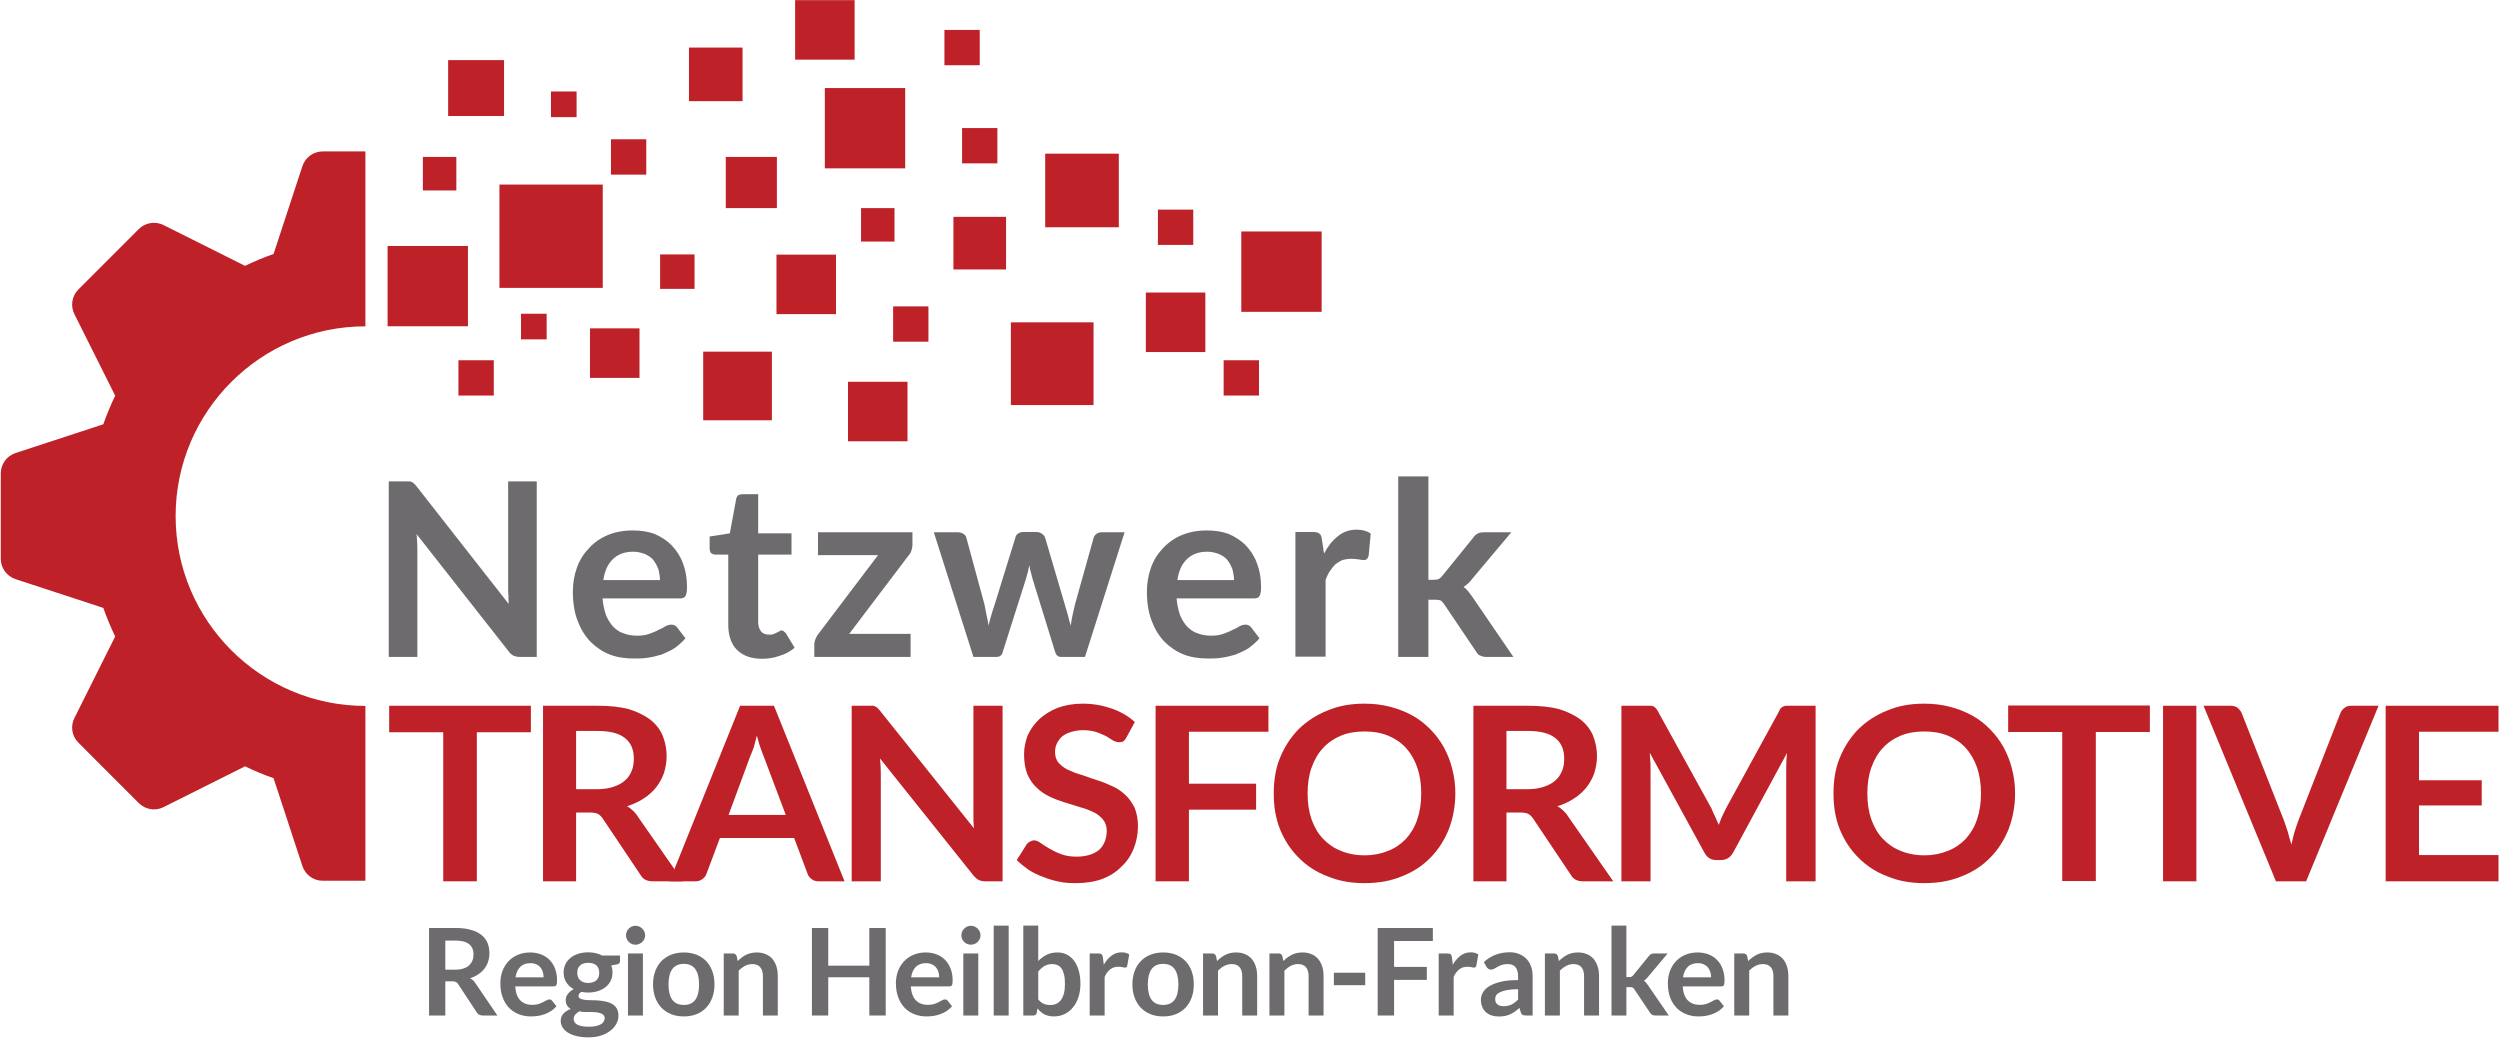 <?xml version="1.0" encoding="UTF-8" standalone="no"?>
<!DOCTYPE svg PUBLIC "-//W3C//DTD SVG 1.1//EN" "http://www.w3.org/Graphics/SVG/1.1/DTD/svg11.dtd">
<svg width="100%" height="100%" viewBox="0 0 397 165" version="1.1" xmlns="http://www.w3.org/2000/svg" xmlns:xlink="http://www.w3.org/1999/xlink" xml:space="preserve" xmlns:serif="http://www.serif.com/" style="fill-rule:evenodd;clip-rule:evenodd;stroke-linejoin:round;stroke-miterlimit:2;">
    <g id="g782" transform="matrix(2.667,0,0,2.667,-992.125,-186.75)">
        <clipPath id="_clip1">
            <rect x="372.047" y="79" width="21.953" height="44"/>
        </clipPath>
        <g clip-path="url(#_clip1)">
            <path id="path780" d="M382.457,100.75C382.457,94.523 387.527,89.453 393.758,89.453L393.758,79.039L391.215,79.039C390.664,79.039 390.18,79.391 390.008,79.91L388.289,85.145C387.715,85.348 387.148,85.582 386.59,85.852L381.734,83.422C381.242,83.18 380.656,83.273 380.266,83.66L376.668,87.258C376.281,87.648 376.184,88.238 376.43,88.727L378.859,93.582C378.59,94.141 378.352,94.707 378.152,95.285L372.918,97C372.398,97.176 372.047,97.66 372.047,98.207L372.047,103.297C372.047,103.844 372.398,104.328 372.918,104.504L378.152,106.219C378.352,106.793 378.59,107.363 378.859,107.918L376.43,112.777C376.184,113.266 376.281,113.855 376.668,114.242L380.266,117.844C380.656,118.23 381.246,118.328 381.734,118.082L386.59,115.652C387.148,115.922 387.715,116.156 388.289,116.359L390.008,121.594C390.18,122.113 390.664,122.465 391.215,122.465L393.758,122.465L393.758,112.055C387.527,112.055 382.457,106.98 382.457,100.75" style="fill:rgb(191,33,40);fill-rule:nonzero;"/>
        </g>
    </g>
    <g id="path784" transform="matrix(2.667,0,0,2.667,-992.125,-186.75)">
        <rect x="421.113" y="75.266" width="4.785" height="4.781" style="fill:rgb(191,33,40);fill-rule:nonzero;"/>
    </g>
    <g id="path786" transform="matrix(2.667,0,0,2.667,-992.125,-186.75)">
        <rect x="445.91" y="83.805" width="4.785" height="4.785" style="fill:rgb(191,33,40);fill-rule:nonzero;"/>
    </g>
    <g id="path788" transform="matrix(2.667,0,0,2.667,-992.125,-186.75)">
        <rect x="401.738" y="81.012" width="6.152" height="6.152" style="fill:rgb(191,33,40);fill-rule:nonzero;"/>
    </g>
    <g id="path790" transform="matrix(2.667,0,0,2.667,-992.125,-186.75)">
        <rect x="432.191" y="89.215" width="4.922" height="4.926" style="fill:rgb(191,33,40);fill-rule:nonzero;"/>
    </g>
    <g id="path792" transform="matrix(2.667,0,0,2.667,-992.125,-186.75)">
        <rect x="397.18" y="79.367" width="1.992" height="1.996" style="fill:rgb(191,33,40);fill-rule:nonzero;"/>
    </g>
    <g id="path794" transform="matrix(2.667,0,0,2.667,-992.125,-186.75)">
        <rect x="423.27" y="82.414" width="1.992" height="1.992" style="fill:rgb(191,33,40);fill-rule:nonzero;"/>
    </g>
    <g id="path796" transform="matrix(2.667,0,0,2.667,-992.125,-186.75)">
        <rect x="398.684" y="73.602" width="3.328" height="3.328" style="fill:rgb(191,33,40);fill-rule:nonzero;"/>
    </g>
    <g id="path798" transform="matrix(2.667,0,0,2.667,-992.125,-186.75)">
        <rect x="413.023" y="72.855" width="3.191" height="3.191" style="fill:rgb(191,33,40);fill-rule:nonzero;"/>
    </g>
    <g id="path800" transform="matrix(2.667,0,0,2.667,-992.125,-186.75)">
        <rect x="415.215" y="79.367" width="3.043" height="3.047" style="fill:rgb(191,33,40);fill-rule:nonzero;"/>
    </g>
    <g id="path802" transform="matrix(2.667,0,0,2.667,-992.125,-186.75)">
        <rect x="407.129" y="89.574" width="2.949" height="2.949" style="fill:rgb(191,33,40);fill-rule:nonzero;"/>
    </g>
    <g id="path804" transform="matrix(2.667,0,0,2.667,-992.125,-186.75)">
        <rect x="425.18" y="88.266" width="2.102" height="2.102" style="fill:rgb(191,33,40);fill-rule:nonzero;"/>
    </g>
    <g id="path806" transform="matrix(2.667,0,0,2.667,-992.125,-186.75)">
        <rect x="399.297" y="91.473" width="2.105" height="2.102" style="fill:rgb(191,33,40);fill-rule:nonzero;"/>
    </g>
    <g id="path808" transform="matrix(2.667,0,0,2.667,-992.125,-186.75)">
        <rect x="429.285" y="77.648" width="2.102" height="2.102" style="fill:rgb(191,33,40);fill-rule:nonzero;"/>
    </g>
    <g id="path810" transform="matrix(2.667,0,0,2.667,-992.125,-186.75)">
        <rect x="444.859" y="91.473" width="2.105" height="2.102" style="fill:rgb(191,33,40);fill-rule:nonzero;"/>
    </g>
    <g id="path812" transform="matrix(2.667,0,0,2.667,-992.125,-186.75)">
        <rect x="440.945" y="82.504" width="2.105" height="2.102" style="fill:rgb(191,33,40);fill-rule:nonzero;"/>
    </g>
    <g id="path814" transform="matrix(2.667,0,0,2.667,-992.125,-186.75)">
        <rect x="408.379" y="78.316" width="2.102" height="2.105" style="fill:rgb(191,33,40);fill-rule:nonzero;"/>
    </g>
    <g id="path816" transform="matrix(2.667,0,0,2.667,-992.125,-186.75)">
        <rect x="428.234" y="71.805" width="2.102" height="2.102" style="fill:rgb(191,33,40);fill-rule:nonzero;"/>
    </g>
    <g id="path818" transform="matrix(2.667,0,0,2.667,-992.125,-186.75)">
        <rect x="395.078" y="84.668" width="4.785" height="4.781" style="fill:rgb(191,33,40);fill-rule:nonzero;"/>
    </g>
    <g id="path820" transform="matrix(2.667,0,0,2.667,-992.125,-186.75)">
        <rect x="413.871" y="90.961" width="4.09" height="4.086" style="fill:rgb(191,33,40);fill-rule:nonzero;"/>
    </g>
    <g id="path822" transform="matrix(2.667,0,0,2.667,-992.125,-186.75)">
        <rect x="411.305" y="85.172" width="2.051" height="2.051" style="fill:rgb(191,33,40);fill-rule:nonzero;"/>
    </g>
    <g id="path824" transform="matrix(2.667,0,0,2.667,-992.125,-186.75)">
        <rect x="428.77" y="82.934" width="3.133" height="3.133" style="fill:rgb(191,33,40);fill-rule:nonzero;"/>
    </g>
    <g id="path826" transform="matrix(2.667,0,0,2.667,-992.125,-186.75)">
        <rect x="418.234" y="85.184" width="3.543" height="3.543" style="fill:rgb(191,33,40);fill-rule:nonzero;"/>
    </g>
    <g id="path828" transform="matrix(2.667,0,0,2.667,-992.125,-186.75)">
        <rect x="419.344" y="70.031" width="3.543" height="3.543" style="fill:rgb(191,33,40);fill-rule:nonzero;"/>
    </g>
    <g id="path830" transform="matrix(2.667,0,0,2.667,-992.125,-186.75)">
        <rect x="440.227" y="87.441" width="3.543" height="3.543" style="fill:rgb(191,33,40);fill-rule:nonzero;"/>
    </g>
    <g id="path832" transform="matrix(2.667,0,0,2.667,-992.125,-186.75)">
        <rect x="422.492" y="92.754" width="3.543" height="3.543" style="fill:rgb(191,33,40);fill-rule:nonzero;"/>
    </g>
    <g id="path834" transform="matrix(2.667,0,0,2.667,-992.125,-186.75)">
        <rect x="434.234" y="79.172" width="4.383" height="4.383" style="fill:rgb(191,33,40);fill-rule:nonzero;"/>
    </g>
    <g id="path836" transform="matrix(2.667,0,0,2.667,-992.125,-186.75)">
        <rect x="404.805" y="75.469" width="1.527" height="1.527" style="fill:rgb(191,33,40);fill-rule:nonzero;"/>
    </g>
    <g id="path838" transform="matrix(2.667,0,0,2.667,-992.125,-186.75)">
        <rect x="403.023" y="88.703" width="1.527" height="1.527" style="fill:rgb(191,33,40);fill-rule:nonzero;"/>
    </g>
    <g id="path840" transform="matrix(2.667,0,0,2.667,-992.125,-186.75)">
        <path d="M398.516,127.758L399.121,127.758C399.305,127.758 399.465,127.734 399.598,127.688C399.734,127.645 399.848,127.582 399.934,127.5C400.019,127.418 400.086,127.324 400.129,127.215C400.176,127.105 400.195,126.98 400.195,126.852C400.195,126.586 400.109,126.383 399.934,126.242C399.762,126.102 399.496,126.027 399.137,126.027L398.516,126.027L398.516,127.758ZM398.516,128.453L398.516,130.488L397.547,130.488L397.547,125.277L399.137,125.277C399.492,125.277 399.797,125.316 400.051,125.391C400.301,125.461 400.512,125.566 400.672,125.695C400.836,125.828 400.953,125.988 401.031,126.172C401.105,126.355 401.141,126.559 401.141,126.777C401.141,126.953 401.117,127.121 401.066,127.273C401.016,127.434 400.938,127.574 400.844,127.699C400.746,127.828 400.625,127.938 400.48,128.035C400.34,128.133 400.176,128.207 399.992,128.266C400.117,128.336 400.223,128.434 400.309,128.566L401.617,130.488L400.742,130.488C400.66,130.488 400.586,130.473 400.527,130.437C400.469,130.406 400.418,130.355 400.379,130.293L399.285,128.625C399.242,128.562 399.199,128.52 399.148,128.492C399.098,128.465 399.027,128.453 398.93,128.453L398.516,128.453Z" style="fill:rgb(110,107,110);fill-rule:nonzero;"/>
    </g>
    <g id="path842" transform="matrix(2.667,0,0,2.667,-992.125,-186.75)">
        <path d="M403.586,127.371C403.328,127.371 403.121,127.445 402.977,127.594C402.828,127.738 402.738,127.949 402.695,128.215L404.367,128.215C404.367,128.102 404.352,127.992 404.32,127.891C404.289,127.789 404.242,127.699 404.176,127.621C404.113,127.543 404.031,127.484 403.934,127.441C403.832,127.395 403.719,127.371 403.586,127.371M403.566,126.734C403.801,126.734 404.016,126.774 404.211,126.848C404.406,126.922 404.574,127.031 404.719,127.172C404.859,127.316 404.969,127.492 405.051,127.699C405.129,127.906 405.168,128.145 405.168,128.41C405.168,128.477 405.164,128.535 405.16,128.578C405.152,128.621 405.14,128.656 405.125,128.684C405.109,128.707 405.09,128.727 405.062,128.738C405.035,128.746 405.004,128.754 404.961,128.754L402.679,128.754C402.703,129.133 402.804,129.41 402.984,129.59C403.16,129.766 403.398,129.855 403.691,129.855C403.836,129.855 403.961,129.836 404.062,129.805C404.168,129.773 404.258,129.734 404.336,129.691C404.414,129.652 404.484,129.613 404.543,129.582C404.601,129.547 404.656,129.531 404.715,129.531C404.75,129.531 404.781,129.539 404.808,129.551C404.836,129.566 404.855,129.586 404.875,129.613L405.136,129.937C405.035,130.051 404.926,130.148 404.804,130.226C404.679,130.305 404.554,130.367 404.422,130.414C404.285,130.461 404.152,130.496 404.011,130.516C403.875,130.531 403.742,130.543 403.609,130.543C403.355,130.543 403.113,130.5 402.894,130.414C402.672,130.328 402.48,130.203 402.316,130.035C402.152,129.871 402.027,129.664 401.933,129.418C401.84,129.172 401.793,128.887 401.793,128.562C401.793,128.308 401.832,128.07 401.914,127.851C401.996,127.629 402.113,127.433 402.265,127.269C402.418,127.105 402.605,126.973 402.824,126.879C403.043,126.785 403.293,126.734 403.566,126.734" style="fill:rgb(110,107,110);fill-rule:nonzero;"/>
    </g>
    <g id="path844" transform="matrix(2.667,0,0,2.667,-992.125,-186.75)">
        <path d="M407.027,128.551C407.137,128.551 407.23,128.535 407.313,128.504C407.395,128.477 407.465,128.434 407.52,128.383C407.574,128.328 407.613,128.266 407.641,128.191C407.668,128.117 407.68,128.035 407.68,127.945C407.68,127.762 407.629,127.617 407.52,127.512C407.41,127.406 407.246,127.352 407.027,127.352C406.809,127.352 406.645,127.406 406.535,127.512C406.426,127.617 406.371,127.762 406.371,127.945C406.371,128.031 406.383,128.113 406.414,128.187C406.438,128.262 406.481,128.324 406.535,128.379C406.59,128.434 406.656,128.477 406.738,128.504C406.824,128.535 406.918,128.551 407.027,128.551M408.004,130.645C408.004,130.57 407.981,130.512 407.938,130.465C407.895,130.418 407.836,130.383 407.762,130.355C407.688,130.328 407.598,130.309 407.5,130.297C407.402,130.285 407.293,130.281 407.184,130.281L406.836,130.281C406.719,130.281 406.602,130.266 406.492,130.238C406.391,130.297 406.313,130.363 406.25,130.437C406.188,130.512 406.156,130.598 406.156,130.699C406.156,130.762 406.176,130.824 406.207,130.879C406.238,130.937 406.289,130.984 406.363,131.027C406.434,131.066 406.524,131.098 406.637,131.121C406.75,131.144 406.887,131.156 407.051,131.156C407.219,131.156 407.36,131.141 407.481,131.117C407.602,131.09 407.699,131.055 407.777,131.012C407.856,130.965 407.914,130.91 407.949,130.848C407.984,130.785 408.004,130.719 408.004,130.644M407.027,126.726C407.184,126.726 407.332,126.742 407.473,126.777C407.613,126.808 407.738,126.855 407.856,126.918L408.918,126.918L408.918,127.25C408.918,127.305 408.903,127.348 408.875,127.379C408.844,127.41 408.797,127.434 408.727,127.445L408.395,127.508C408.418,127.57 408.438,127.633 408.453,127.703C408.465,127.773 408.469,127.848 408.469,127.926C408.469,128.105 408.434,128.273 408.363,128.418C408.289,128.566 408.188,128.691 408.059,128.797C407.93,128.898 407.777,128.977 407.602,129.035C407.426,129.09 407.231,129.121 407.027,129.121C406.887,129.121 406.75,129.109 406.621,129.078C406.504,129.152 406.445,129.23 406.445,129.316C406.445,129.391 406.481,129.445 406.547,129.48C406.617,129.516 406.707,129.539 406.82,129.555C406.93,129.57 407.059,129.578 407.199,129.578C407.34,129.578 407.488,129.582 407.637,129.594C407.785,129.609 407.93,129.629 408.07,129.66C408.211,129.687 408.34,129.738 408.453,129.801C408.563,129.867 408.652,129.957 408.723,130.066C408.789,130.18 408.824,130.324 408.824,130.5C408.824,130.664 408.785,130.824 408.703,130.976C408.621,131.129 408.508,131.269 408.352,131.387C408.203,131.508 408.016,131.605 407.793,131.68C407.574,131.754 407.32,131.789 407.039,131.789C406.758,131.789 406.512,131.762 406.305,131.707C406.098,131.656 405.93,131.582 405.793,131.492C405.656,131.402 405.555,131.297 405.488,131.18C405.422,131.062 405.387,130.941 405.387,130.812C405.387,130.641 405.438,130.496 405.547,130.379C405.652,130.258 405.797,130.168 405.984,130.098C405.895,130.047 405.82,129.976 405.766,129.894C405.711,129.809 405.684,129.699 405.684,129.566C405.684,129.512 405.692,129.453 405.711,129.394C405.731,129.336 405.758,129.277 405.801,129.219C405.84,129.164 405.891,129.109 405.949,129.058C406.008,129.004 406.082,128.961 406.16,128.918C405.973,128.816 405.828,128.683 405.719,128.516C405.613,128.348 405.559,128.148 405.559,127.926C405.559,127.742 405.598,127.574 405.668,127.43C405.742,127.281 405.844,127.156 405.977,127.051C406.106,126.945 406.262,126.867 406.442,126.808C406.621,126.754 406.817,126.726 407.027,126.726" style="fill:rgb(110,107,110);fill-rule:nonzero;"/>
    </g>
    <g id="path846" transform="matrix(2.667,0,0,2.667,-992.125,-186.75)">
        <path d="M410.281,130.488L409.391,130.488L409.391,126.793L410.281,126.793L410.281,130.488ZM410.414,125.715C410.414,125.793 410.398,125.863 410.367,125.934C410.336,126 410.293,126.059 410.242,126.109C410.191,126.16 410.129,126.199 410.059,126.227C409.988,126.258 409.914,126.273 409.836,126.273C409.758,126.273 409.687,126.258 409.617,126.227C409.551,126.199 409.492,126.16 409.441,126.109C409.391,126.059 409.348,126 409.32,125.934C409.289,125.863 409.273,125.793 409.273,125.715C409.273,125.637 409.289,125.563 409.32,125.492C409.348,125.422 409.391,125.363 409.441,125.313C409.492,125.262 409.551,125.223 409.617,125.191C409.687,125.16 409.758,125.145 409.836,125.145C409.914,125.145 409.988,125.16 410.059,125.191C410.129,125.223 410.191,125.262 410.242,125.313C410.293,125.363 410.336,125.422 410.367,125.492C410.398,125.562 410.414,125.637 410.414,125.715" style="fill:rgb(110,107,110);fill-rule:nonzero;"/>
    </g>
    <g id="path848" transform="matrix(2.667,0,0,2.667,-992.125,-186.75)">
        <path d="M412.719,129.859C413.027,129.859 413.254,129.754 413.402,129.551C413.551,129.344 413.625,129.039 413.625,128.641C413.625,128.242 413.551,127.938 413.402,127.727C413.254,127.52 413.027,127.414 412.719,127.414C412.406,127.414 412.176,127.52 412.027,127.73C411.879,127.941 411.805,128.246 411.805,128.641C411.805,129.035 411.879,129.34 412.027,129.547C412.176,129.754 412.406,129.859 412.719,129.859M412.719,126.734C412.992,126.734 413.246,126.781 413.469,126.867C413.695,126.957 413.887,127.082 414.043,127.246C414.203,127.41 414.324,127.609 414.41,127.844C414.5,128.082 414.543,128.344 414.543,128.633C414.543,128.926 414.5,129.191 414.41,129.426C414.324,129.66 414.203,129.863 414.043,130.027C413.887,130.191 413.695,130.32 413.469,130.41C413.246,130.5 412.992,130.543 412.719,130.543C412.441,130.543 412.191,130.5 411.965,130.41C411.738,130.32 411.547,130.191 411.387,130.027C411.227,129.863 411.105,129.66 411.016,129.426C410.93,129.191 410.883,128.926 410.883,128.633C410.883,128.344 410.93,128.082 411.016,127.844C411.106,127.609 411.227,127.41 411.387,127.246C411.547,127.082 411.738,126.957 411.965,126.867C412.191,126.781 412.441,126.734 412.719,126.734" style="fill:rgb(110,107,110);fill-rule:nonzero;"/>
    </g>
    <g id="path850" transform="matrix(2.667,0,0,2.667,-992.125,-186.75)">
        <path d="M415.094,130.488L415.094,126.793L415.637,126.793C415.75,126.793 415.828,126.848 415.863,126.953L415.926,127.246C416,127.168 416.078,127.102 416.16,127.039C416.242,126.977 416.332,126.922 416.422,126.875C416.516,126.828 416.617,126.793 416.723,126.77C416.828,126.746 416.941,126.734 417.066,126.734C417.27,126.734 417.449,126.77 417.602,126.84C417.762,126.906 417.891,127 417.996,127.125C418.098,127.25 418.18,127.398 418.234,127.57C418.285,127.738 418.312,127.93 418.312,128.137L418.312,130.488L417.426,130.488L417.426,128.137C417.426,127.91 417.371,127.734 417.266,127.613C417.164,127.488 417.004,127.426 416.797,127.426C416.644,127.426 416.5,127.461 416.363,127.531C416.23,127.601 416.102,127.695 415.984,127.816L415.984,130.488L415.094,130.488Z" style="fill:rgb(110,107,110);fill-rule:nonzero;"/>
    </g>
    <g id="path852" transform="matrix(2.667,0,0,2.667,-992.125,-186.75)">
        <path d="M424.738,130.488L423.762,130.488L423.762,128.211L421.316,128.211L421.316,130.488L420.344,130.488L420.344,125.277L421.316,125.277L421.316,127.52L423.762,127.52L423.762,125.277L424.738,125.277L424.738,130.488Z" style="fill:rgb(110,107,110);fill-rule:nonzero;"/>
    </g>
    <g id="path854" transform="matrix(2.667,0,0,2.667,-992.125,-186.75)">
        <path d="M427.141,127.371C426.883,127.371 426.676,127.445 426.531,127.594C426.383,127.738 426.293,127.949 426.25,128.215L427.922,128.215C427.922,128.102 427.906,127.992 427.875,127.891C427.844,127.789 427.797,127.699 427.73,127.621C427.668,127.543 427.586,127.484 427.488,127.441C427.387,127.395 427.273,127.371 427.141,127.371M427.121,126.734C427.355,126.734 427.57,126.774 427.766,126.848C427.961,126.922 428.129,127.031 428.27,127.172C428.414,127.316 428.523,127.492 428.602,127.699C428.684,127.906 428.723,128.145 428.723,128.41C428.723,128.477 428.719,128.535 428.711,128.578C428.707,128.621 428.695,128.656 428.68,128.684C428.664,128.707 428.645,128.727 428.617,128.738C428.59,128.746 428.559,128.754 428.516,128.754L426.231,128.754C426.258,129.133 426.359,129.41 426.539,129.59C426.715,129.766 426.953,129.855 427.246,129.855C427.387,129.855 427.512,129.836 427.617,129.805C427.723,129.773 427.813,129.734 427.891,129.691C427.969,129.652 428.039,129.613 428.098,129.582C428.156,129.547 428.211,129.531 428.266,129.531C428.305,129.531 428.336,129.539 428.363,129.551C428.387,129.566 428.41,129.586 428.43,129.613L428.688,129.937C428.59,130.051 428.481,130.148 428.359,130.226C428.234,130.305 428.106,130.367 427.973,130.414C427.84,130.461 427.703,130.496 427.567,130.516C427.43,130.531 427.297,130.543 427.164,130.543C426.91,130.543 426.668,130.5 426.449,130.414C426.227,130.328 426.035,130.203 425.871,130.035C425.707,129.871 425.582,129.664 425.488,129.418C425.395,129.172 425.344,128.887 425.344,128.562C425.344,128.308 425.387,128.07 425.469,127.851C425.551,127.629 425.668,127.433 425.82,127.269C425.973,127.105 426.16,126.973 426.379,126.879C426.598,126.785 426.848,126.734 427.121,126.734" style="fill:rgb(110,107,110);fill-rule:nonzero;"/>
    </g>
    <g id="path856" transform="matrix(2.667,0,0,2.667,-992.125,-186.75)">
        <path d="M430.25,130.488L429.359,130.488L429.359,126.793L430.25,126.793L430.25,130.488ZM430.383,125.715C430.383,125.793 430.367,125.863 430.336,125.934C430.305,126 430.262,126.059 430.211,126.109C430.16,126.16 430.098,126.199 430.031,126.227C429.961,126.258 429.887,126.273 429.805,126.273C429.73,126.273 429.656,126.258 429.59,126.227C429.52,126.199 429.461,126.16 429.41,126.109C429.359,126.059 429.32,126 429.289,125.934C429.258,125.863 429.242,125.793 429.242,125.715C429.242,125.637 429.258,125.563 429.289,125.492C429.32,125.422 429.359,125.363 429.41,125.313C429.461,125.262 429.52,125.223 429.59,125.191C429.656,125.16 429.73,125.145 429.805,125.145C429.887,125.145 429.961,125.16 430.031,125.191C430.098,125.223 430.16,125.262 430.211,125.313C430.262,125.363 430.305,125.422 430.336,125.492C430.367,125.562 430.383,125.637 430.383,125.715" style="fill:rgb(110,107,110);fill-rule:nonzero;"/>
    </g>
    <g id="path858" transform="matrix(2.667,0,0,2.667,-992.125,-186.75)">
        <rect x="431.168" y="125.137" width="0.891" height="5.352" style="fill:rgb(110,107,110);fill-rule:nonzero;"/>
    </g>
    <g id="path860" transform="matrix(2.667,0,0,2.667,-992.125,-186.75)">
        <path d="M434.66,127.426C434.473,127.426 434.316,127.465 434.188,127.543C434.055,127.621 433.934,127.73 433.82,127.875L433.82,129.531C433.922,129.656 434.031,129.742 434.148,129.793C434.27,129.84 434.398,129.863 434.535,129.863C434.672,129.863 434.793,129.84 434.902,129.789C435.008,129.738 435.102,129.664 435.176,129.559C435.25,129.457 435.309,129.328 435.352,129.168C435.391,129.012 435.41,128.824 435.41,128.613C435.41,128.395 435.395,128.215 435.359,128.063C435.324,127.914 435.273,127.789 435.211,127.695C435.145,127.602 435.066,127.535 434.977,127.492C434.883,127.449 434.777,127.426 434.66,127.426M432.93,130.488L432.93,125.137L433.82,125.137L433.82,127.246C433.965,127.09 434.133,126.965 434.316,126.875C434.5,126.781 434.719,126.734 434.965,126.734C435.168,126.734 435.352,126.777 435.52,126.859C435.684,126.941 435.828,127.063 435.949,127.223C436.07,127.379 436.164,127.578 436.23,127.809C436.297,128.043 436.332,128.309 436.332,128.613C436.332,128.887 436.293,129.145 436.219,129.379C436.145,129.613 436.039,129.816 435.898,129.992C435.762,130.164 435.598,130.301 435.398,130.398C435.203,130.496 434.984,130.543 434.742,130.543C434.629,130.543 434.527,130.531 434.434,130.508C434.336,130.484 434.254,130.453 434.176,130.414C434.102,130.375 434.027,130.32 433.961,130.262C433.895,130.207 433.832,130.141 433.773,130.066L433.734,130.316C433.719,130.379 433.695,130.422 433.66,130.449C433.625,130.477 433.578,130.488 433.516,130.488L432.93,130.488Z" style="fill:rgb(110,107,110);fill-rule:nonzero;"/>
    </g>
    <g id="path862" transform="matrix(2.667,0,0,2.667,-992.125,-186.75)">
        <path d="M436.883,130.488L436.883,126.793L437.406,126.793C437.496,126.793 437.559,126.809 437.594,126.844C437.629,126.875 437.656,126.934 437.668,127.016L437.723,127.465C437.852,127.234 438.008,127.055 438.187,126.922C438.363,126.789 438.562,126.727 438.785,126.727C438.965,126.727 439.117,126.766 439.238,126.852L439.121,127.516C439.117,127.559 439.098,127.59 439.074,127.609C439.051,127.625 439.019,127.637 438.98,127.637C438.941,127.637 438.895,127.625 438.832,127.609C438.77,127.594 438.688,127.586 438.582,127.586C438.398,127.586 438.238,127.637 438.105,127.738C437.973,127.84 437.863,127.988 437.773,128.188L437.773,130.488L436.883,130.488Z" style="fill:rgb(110,107,110);fill-rule:nonzero;"/>
    </g>
    <g id="path864" transform="matrix(2.667,0,0,2.667,-992.125,-186.75)">
        <path d="M441.258,129.859C441.566,129.859 441.793,129.754 441.941,129.551C442.09,129.344 442.164,129.039 442.164,128.641C442.164,128.242 442.09,127.938 441.941,127.727C441.793,127.52 441.566,127.414 441.258,127.414C440.945,127.414 440.715,127.52 440.566,127.73C440.418,127.941 440.344,128.246 440.344,128.641C440.344,129.035 440.418,129.34 440.566,129.547C440.715,129.754 440.945,129.859 441.258,129.859M441.258,126.734C441.535,126.734 441.785,126.781 442.012,126.867C442.234,126.957 442.426,127.082 442.586,127.246C442.742,127.41 442.867,127.609 442.953,127.844C443.039,128.082 443.082,128.344 443.082,128.633C443.082,128.926 443.039,129.191 442.953,129.426C442.867,129.66 442.742,129.863 442.586,130.027C442.426,130.191 442.234,130.32 442.012,130.41C441.785,130.5 441.535,130.543 441.258,130.543C440.984,130.543 440.73,130.5 440.504,130.41C440.281,130.32 440.086,130.191 439.93,130.027C439.77,129.863 439.645,129.66 439.559,129.426C439.469,129.191 439.426,128.926 439.426,128.633C439.426,128.344 439.469,128.082 439.559,127.844C439.644,127.609 439.77,127.41 439.93,127.246C440.086,127.082 440.281,126.957 440.504,126.867C440.73,126.781 440.984,126.734 441.258,126.734" style="fill:rgb(110,107,110);fill-rule:nonzero;"/>
    </g>
    <g id="path866" transform="matrix(2.667,0,0,2.667,-992.125,-186.75)">
        <path d="M443.633,130.488L443.633,126.793L444.176,126.793C444.293,126.793 444.367,126.848 444.406,126.953L444.465,127.246C444.539,127.168 444.621,127.102 444.703,127.039C444.785,126.977 444.871,126.922 444.965,126.875C445.055,126.828 445.156,126.793 445.262,126.77C445.367,126.746 445.484,126.734 445.609,126.734C445.809,126.734 445.988,126.77 446.145,126.84C446.301,126.906 446.43,127 446.535,127.125C446.641,127.25 446.719,127.398 446.773,127.57C446.828,127.738 446.855,127.93 446.855,128.137L446.855,130.488L445.965,130.488L445.965,128.137C445.965,127.91 445.914,127.734 445.809,127.613C445.703,127.488 445.547,127.426 445.336,127.426C445.184,127.426 445.039,127.461 444.906,127.531C444.77,127.601 444.645,127.695 444.523,127.816L444.523,130.488L443.633,130.488Z" style="fill:rgb(110,107,110);fill-rule:nonzero;"/>
    </g>
    <g id="path868" transform="matrix(2.667,0,0,2.667,-992.125,-186.75)">
        <path d="M447.586,130.488L447.586,126.793L448.129,126.793C448.246,126.793 448.32,126.848 448.355,126.953L448.418,127.246C448.492,127.168 448.57,127.102 448.652,127.039C448.738,126.977 448.824,126.922 448.918,126.875C449.008,126.828 449.109,126.793 449.215,126.77C449.32,126.746 449.438,126.734 449.563,126.734C449.762,126.734 449.941,126.77 450.098,126.84C450.254,126.906 450.383,127 450.488,127.125C450.594,127.25 450.672,127.398 450.727,127.57C450.781,127.738 450.809,127.93 450.809,128.137L450.809,130.488L449.918,130.488L449.918,128.137C449.918,127.91 449.863,127.734 449.762,127.613C449.656,127.488 449.5,127.426 449.289,127.426C449.137,127.426 448.992,127.461 448.859,127.531C448.723,127.601 448.598,127.695 448.477,127.816L448.477,130.488L447.586,130.488Z" style="fill:rgb(110,107,110);fill-rule:nonzero;"/>
    </g>
    <g id="path870" transform="matrix(2.667,0,0,2.667,-992.125,-186.75)">
        <rect x="451.422" y="127.941" width="1.867" height="0.742" style="fill:rgb(110,107,110);fill-rule:nonzero;"/>
    </g>
    <g id="path872" transform="matrix(2.667,0,0,2.667,-992.125,-186.75)">
        <path d="M457.316,125.277L457.316,126.051L455.008,126.051L455.008,127.594L456.957,127.594L456.957,128.367L455.008,128.367L455.008,130.488L454.031,130.488L454.031,125.277L457.316,125.277Z" style="fill:rgb(110,107,110);fill-rule:nonzero;"/>
    </g>
    <g id="path874" transform="matrix(2.667,0,0,2.667,-992.125,-186.75)">
        <path d="M457.664,130.488L457.664,126.793L458.188,126.793C458.281,126.793 458.344,126.809 458.379,126.844C458.414,126.875 458.441,126.934 458.449,127.016L458.504,127.465C458.637,127.234 458.793,127.055 458.969,126.922C459.148,126.789 459.348,126.727 459.566,126.727C459.75,126.727 459.902,126.766 460.023,126.852L459.906,127.516C459.898,127.559 459.883,127.59 459.859,127.609C459.836,127.625 459.805,127.637 459.762,127.637C459.727,127.637 459.68,127.625 459.613,127.609C459.555,127.594 459.469,127.586 459.367,127.586C459.18,127.586 459.023,127.637 458.891,127.738C458.758,127.84 458.648,127.988 458.555,128.188L458.555,130.488L457.664,130.488Z" style="fill:rgb(110,107,110);fill-rule:nonzero;"/>
    </g>
    <g id="path876" transform="matrix(2.667,0,0,2.667,-992.125,-186.75)">
        <path d="M461.527,129.934C461.621,129.934 461.703,129.926 461.781,129.91C461.855,129.895 461.93,129.867 462,129.836C462.066,129.801 462.133,129.762 462.195,129.711C462.262,129.664 462.324,129.606 462.391,129.539L462.391,128.922C462.129,128.922 461.914,128.938 461.738,128.973C461.566,129.004 461.426,129.047 461.32,129.098C461.215,129.149 461.137,129.207 461.094,129.274C461.051,129.34 461.027,129.414 461.027,129.496C461.027,129.652 461.074,129.766 461.168,129.832C461.258,129.902 461.379,129.934 461.527,129.934M463.258,130.488L462.855,130.488C462.773,130.488 462.707,130.477 462.66,130.449C462.609,130.426 462.578,130.375 462.551,130.297L462.473,130.035C462.379,130.121 462.285,130.191 462.195,130.258C462.106,130.32 462.016,130.375 461.918,130.418C461.82,130.461 461.719,130.492 461.609,130.516C461.504,130.535 461.383,130.547 461.25,130.547C461.094,130.547 460.949,130.527 460.816,130.484C460.688,130.441 460.574,130.379 460.477,130.293C460.383,130.211 460.309,130.105 460.258,129.98C460.203,129.855 460.176,129.707 460.176,129.543C460.176,129.402 460.215,129.266 460.289,129.129C460.359,128.992 460.481,128.867 460.652,128.758C460.824,128.648 461.051,128.559 461.336,128.484C461.617,128.414 461.969,128.379 462.391,128.379L462.391,128.16C462.391,127.91 462.336,127.727 462.234,127.605C462.129,127.484 461.977,127.426 461.777,127.426C461.633,127.426 461.512,127.445 461.418,127.477C461.32,127.512 461.238,127.547 461.168,127.59C461.094,127.633 461.027,127.672 460.969,127.703C460.91,127.738 460.844,127.754 460.77,127.754C460.711,127.754 460.66,127.738 460.617,127.707C460.574,127.676 460.539,127.637 460.512,127.594L460.352,127.309C460.773,126.918 461.289,126.723 461.891,126.723C462.106,126.723 462.297,126.758 462.465,126.832C462.637,126.902 462.781,127 462.899,127.125C463.016,127.254 463.106,127.402 463.168,127.578C463.227,127.754 463.258,127.945 463.258,128.152L463.258,130.488Z" style="fill:rgb(110,107,110);fill-rule:nonzero;"/>
    </g>
    <g id="path878" transform="matrix(2.667,0,0,2.667,-992.125,-186.75)">
        <path d="M463.988,130.488L463.988,126.793L464.535,126.793C464.648,126.793 464.723,126.848 464.762,126.953L464.82,127.246C464.895,127.168 464.973,127.102 465.059,127.039C465.141,126.977 465.227,126.922 465.32,126.875C465.414,126.828 465.512,126.793 465.617,126.77C465.723,126.746 465.84,126.734 465.965,126.734C466.164,126.734 466.344,126.77 466.5,126.84C466.656,126.906 466.785,127 466.891,127.125C466.996,127.25 467.074,127.398 467.129,127.57C467.184,127.738 467.211,127.93 467.211,128.137L467.211,130.488L466.32,130.488L466.32,128.137C466.32,127.91 466.266,127.734 466.164,127.613C466.059,127.488 465.902,127.426 465.691,127.426C465.539,127.426 465.395,127.461 465.262,127.531C465.125,127.601 465,127.695 464.879,127.816L464.879,130.488L463.988,130.488Z" style="fill:rgb(110,107,110);fill-rule:nonzero;"/>
    </g>
    <g id="path880" transform="matrix(2.667,0,0,2.667,-992.125,-186.75)">
        <path d="M468.84,125.137L468.84,128.199L469.008,128.199C469.066,128.199 469.113,128.195 469.148,128.176C469.184,128.16 469.219,128.129 469.254,128.082L470.176,126.949C470.215,126.899 470.258,126.863 470.305,126.832C470.352,126.805 470.41,126.793 470.484,126.793L471.297,126.793L470.148,128.164C470.109,128.215 470.066,128.262 470.023,128.305C469.98,128.348 469.934,128.383 469.883,128.414C469.934,128.449 469.977,128.492 470.016,128.539C470.055,128.586 470.094,128.641 470.133,128.695L471.363,130.488L470.563,130.488C470.492,130.488 470.434,130.477 470.383,130.453C470.336,130.43 470.293,130.387 470.254,130.332L469.313,128.93C469.277,128.875 469.242,128.836 469.207,128.82C469.168,128.805 469.117,128.797 469.043,128.797L468.84,128.797L468.84,130.488L467.953,130.488L467.953,125.137L468.84,125.137Z" style="fill:rgb(110,107,110);fill-rule:nonzero;"/>
    </g>
    <g id="path882" transform="matrix(2.667,0,0,2.667,-992.125,-186.75)">
        <path d="M473.102,127.371C472.84,127.371 472.637,127.445 472.492,127.594C472.348,127.738 472.25,127.949 472.211,128.215L473.883,128.215C473.883,128.102 473.867,127.992 473.836,127.891C473.805,127.789 473.754,127.699 473.691,127.621C473.625,127.543 473.543,127.484 473.445,127.441C473.348,127.395 473.234,127.371 473.102,127.371M473.082,126.734C473.316,126.734 473.531,126.774 473.727,126.848C473.922,126.922 474.09,127.031 474.23,127.172C474.375,127.316 474.484,127.492 474.563,127.699C474.645,127.906 474.684,128.145 474.684,128.41C474.684,128.477 474.68,128.535 474.672,128.578C474.668,128.621 474.656,128.656 474.641,128.684C474.625,128.707 474.606,128.727 474.578,128.738C474.551,128.746 474.52,128.754 474.477,128.754L472.191,128.754C472.219,129.133 472.32,129.41 472.5,129.59C472.676,129.766 472.91,129.855 473.203,129.855C473.348,129.855 473.473,129.836 473.578,129.805C473.684,129.773 473.774,129.734 473.852,129.691C473.93,129.652 473.996,129.613 474.059,129.582C474.117,129.547 474.172,129.531 474.231,129.531C474.266,129.531 474.293,129.539 474.32,129.551C474.348,129.566 474.371,129.586 474.391,129.613L474.648,129.937C474.551,130.051 474.441,130.148 474.316,130.226C474.195,130.305 474.066,130.367 473.934,130.414C473.801,130.461 473.664,130.496 473.527,130.516C473.391,130.531 473.254,130.543 473.125,130.543C472.867,130.543 472.629,130.5 472.41,130.414C472.188,130.328 471.996,130.203 471.832,130.035C471.668,129.871 471.539,129.664 471.445,129.418C471.352,129.172 471.309,128.887 471.309,128.562C471.309,128.308 471.348,128.07 471.43,127.851C471.512,127.629 471.629,127.433 471.781,127.269C471.934,127.105 472.117,126.973 472.336,126.879C472.559,126.785 472.805,126.734 473.082,126.734" style="fill:rgb(110,107,110);fill-rule:nonzero;"/>
    </g>
    <g id="path884" transform="matrix(2.667,0,0,2.667,-992.125,-186.75)">
        <path d="M475.262,130.488L475.262,126.793L475.805,126.793C475.922,126.793 475.996,126.848 476.031,126.953L476.094,127.246C476.168,127.168 476.246,127.102 476.332,127.039C476.414,126.977 476.5,126.922 476.594,126.875C476.684,126.828 476.785,126.793 476.891,126.77C476.996,126.746 477.113,126.734 477.234,126.734C477.438,126.734 477.617,126.77 477.773,126.84C477.93,126.906 478.059,127 478.164,127.125C478.27,127.25 478.348,127.398 478.402,127.57C478.457,127.738 478.484,127.93 478.484,128.137L478.484,130.488L477.594,130.488L477.594,128.137C477.594,127.91 477.543,127.734 477.437,127.613C477.332,127.488 477.176,127.426 476.965,127.426C476.812,127.426 476.668,127.461 476.535,127.531C476.398,127.601 476.273,127.695 476.152,127.816L476.152,130.488L475.262,130.488Z" style="fill:rgb(110,107,110);fill-rule:nonzero;"/>
    </g>
    <g id="g906" transform="matrix(2.667,0,0,2.667,-992.125,-186.75)">
        <g id="use886" transform="matrix(1,0,0,1,394.954,122.498)">
            <path id="path177" d="M8.656,-10.453L0.219,-10.453L0.219,-8.875L3.438,-8.875L3.438,0L5.438,0L5.438,-8.875L8.656,-8.875L8.656,-10.453Z" style="fill:rgb(191,33,40);fill-rule:nonzero;"/>
        </g>
        <g id="use888" transform="matrix(1,0,0,1,403.131,122.498)">
            <path id="path180" d="M3.172,-5.484L3.172,-8.953L4.438,-8.953C5.188,-8.953 5.734,-8.813 6.078,-8.531C6.438,-8.25 6.609,-7.844 6.609,-7.313C6.609,-7.047 6.578,-6.797 6.484,-6.578C6.391,-6.359 6.266,-6.156 6.078,-6C5.906,-5.844 5.672,-5.719 5.391,-5.625C5.109,-5.531 4.781,-5.484 4.422,-5.484L3.172,-5.484ZM6.844,-3.859C6.766,-4 6.656,-4.109 6.563,-4.203C6.453,-4.313 6.328,-4.406 6.203,-4.469C6.578,-4.594 6.906,-4.734 7.203,-4.938C7.5,-5.125 7.734,-5.344 7.938,-5.594C8.141,-5.859 8.297,-6.141 8.406,-6.453C8.5,-6.766 8.563,-7.109 8.563,-7.453C8.563,-7.906 8.469,-8.313 8.328,-8.672C8.172,-9.047 7.922,-9.359 7.594,-9.625C7.25,-9.875 6.828,-10.094 6.313,-10.25C5.781,-10.391 5.172,-10.453 4.438,-10.453L1.203,-10.453L1.203,0L3.172,0L3.172,-4.094L4.031,-4.094C4.219,-4.094 4.375,-4.063 4.469,-4.016C4.578,-3.953 4.672,-3.859 4.75,-3.75L7,-0.391C7.141,-0.125 7.391,0 7.734,0L9.531,0L6.844,-3.859Z" style="fill:rgb(191,33,40);fill-rule:nonzero;"/>
        </g>
        <g id="use890" transform="matrix(1,0,0,1,411.943,122.498)">
            <path id="path183" d="M3.438,-3.953L4.719,-7.422C4.781,-7.578 4.859,-7.75 4.938,-7.969C4.984,-8.188 5.063,-8.422 5.125,-8.672C5.203,-8.422 5.25,-8.188 5.328,-7.984C5.406,-7.766 5.469,-7.578 5.531,-7.438L6.844,-3.953L3.438,-3.953ZM6.141,-10.453L4.125,-10.453L-0.078,0L1.484,0C1.641,0 1.766,-0.047 1.891,-0.141C2.016,-0.234 2.078,-0.328 2.125,-0.453L2.922,-2.578L7.344,-2.578L8.141,-0.453C8.188,-0.313 8.266,-0.219 8.391,-0.125C8.484,-0.047 8.625,0 8.797,0L10.344,0L6.141,-10.453Z" style="fill:rgb(191,33,40);fill-rule:nonzero;"/>
        </g>
        <g id="use892" transform="matrix(1,0,0,1,421.508,122.498)">
            <path id="path186" d="M8.453,-10.453L8.453,-3.641C8.453,-3.484 8.469,-3.313 8.484,-3.156L2.891,-10.156C2.828,-10.219 2.797,-10.266 2.75,-10.313C2.703,-10.359 2.656,-10.391 2.609,-10.406C2.563,-10.438 2.516,-10.453 2.453,-10.453L1.203,-10.453L1.203,0L2.938,0L2.938,-6.422C2.938,-6.703 2.922,-6.984 2.891,-7.313L8.469,-0.328C8.563,-0.219 8.672,-0.125 8.766,-0.078C8.875,-0.031 9,0 9.172,0L10.188,0L10.188,-10.453L8.453,-10.453Z" style="fill:rgb(191,33,40);fill-rule:nonzero;"/>
        </g>
        <g id="use894" transform="matrix(1,0,0,1,432.195,122.498)">
            <path id="path189" d="M7.375,-9.484C7,-9.828 6.547,-10.094 6.016,-10.281C5.484,-10.469 4.906,-10.578 4.266,-10.578C3.703,-10.578 3.203,-10.484 2.781,-10.328C2.344,-10.156 1.984,-9.922 1.688,-9.656C1.391,-9.375 1.172,-9.063 1,-8.703C0.859,-8.328 0.781,-7.953 0.781,-7.578C0.781,-7.109 0.844,-6.703 0.984,-6.359C1.125,-6.047 1.313,-5.766 1.547,-5.563C1.766,-5.344 2.031,-5.172 2.328,-5.031C2.625,-4.891 2.922,-4.781 3.234,-4.688C3.547,-4.594 3.844,-4.5 4.141,-4.406C4.438,-4.328 4.703,-4.219 4.938,-4.109C5.156,-4 5.344,-3.844 5.484,-3.672C5.625,-3.5 5.703,-3.281 5.703,-3.016C5.703,-2.516 5.531,-2.125 5.234,-1.859C4.922,-1.609 4.469,-1.469 3.906,-1.469C3.547,-1.469 3.234,-1.516 2.969,-1.625C2.703,-1.719 2.469,-1.844 2.281,-1.953C2.078,-2.063 1.906,-2.188 1.766,-2.281C1.625,-2.391 1.484,-2.438 1.375,-2.438C1.281,-2.438 1.203,-2.406 1.125,-2.359C1.031,-2.313 0.969,-2.25 0.938,-2.203L0.344,-1.266C0.547,-1.063 0.781,-0.875 1.047,-0.688C1.313,-0.516 1.594,-0.375 1.906,-0.266C2.203,-0.141 2.531,-0.047 2.844,0.016C3.172,0.094 3.516,0.109 3.859,0.109C4.438,0.109 4.969,0.031 5.438,-0.141C5.891,-0.313 6.281,-0.563 6.578,-0.875C6.906,-1.172 7.141,-1.531 7.313,-1.953C7.469,-2.359 7.563,-2.813 7.563,-3.281C7.563,-3.719 7.484,-4.078 7.359,-4.391C7.203,-4.688 7.031,-4.953 6.797,-5.156C6.563,-5.375 6.313,-5.547 6.016,-5.672C5.719,-5.813 5.406,-5.938 5.094,-6.031C4.781,-6.141 4.484,-6.234 4.188,-6.344C3.891,-6.422 3.625,-6.531 3.391,-6.641C3.156,-6.75 2.984,-6.906 2.828,-7.063C2.703,-7.219 2.625,-7.438 2.625,-7.688C2.625,-7.875 2.656,-8.047 2.734,-8.203C2.813,-8.359 2.906,-8.5 3.047,-8.625C3.188,-8.734 3.359,-8.828 3.578,-8.891C3.781,-8.953 4.016,-9 4.297,-9C4.594,-9 4.859,-8.953 5.078,-8.891C5.297,-8.813 5.5,-8.719 5.672,-8.641C5.828,-8.531 5.984,-8.453 6.094,-8.375C6.219,-8.313 6.328,-8.281 6.438,-8.281C6.547,-8.281 6.609,-8.297 6.688,-8.328C6.75,-8.375 6.828,-8.469 6.875,-8.563L7.375,-9.484Z" style="fill:rgb(191,33,40);fill-rule:nonzero;"/>
        </g>
        <g id="use896" transform="matrix(1,0,0,1,439.604,122.498)">
            <path id="path192" d="M7.922,-8.906L7.922,-10.453L1.203,-10.453L1.203,0L3.188,0L3.188,-4.266L7.188,-4.266L7.188,-5.813L3.188,-5.813L3.188,-8.906L7.922,-8.906Z" style="fill:rgb(191,33,40);fill-rule:nonzero;"/>
        </g>
        <g id="use898" transform="matrix(1,0,0,1,447.28,122.498)">
            <path id="path195" d="M11.188,-6.703C11.078,-7.156 10.906,-7.578 10.688,-7.984C10.469,-8.375 10.203,-8.734 9.875,-9.063C9.563,-9.375 9.219,-9.656 8.813,-9.875C8.422,-10.094 7.969,-10.266 7.5,-10.391C7.016,-10.516 6.516,-10.578 5.969,-10.578C5.156,-10.578 4.438,-10.453 3.766,-10.172C3.094,-9.906 2.531,-9.531 2.047,-9.063C1.578,-8.578 1.203,-8.016 0.938,-7.359C0.672,-6.719 0.563,-6 0.563,-5.234C0.563,-4.469 0.672,-3.75 0.938,-3.094C1.203,-2.438 1.578,-1.875 2.047,-1.406C2.531,-0.922 3.094,-0.547 3.766,-0.297C4.438,-0.016 5.156,0.109 5.969,0.109C6.781,0.109 7.516,-0.016 8.188,-0.297C8.844,-0.547 9.422,-0.922 9.891,-1.406C10.359,-1.875 10.719,-2.438 10.984,-3.094C11.234,-3.75 11.375,-4.469 11.375,-5.234C11.375,-5.75 11.313,-6.234 11.188,-6.703ZM9.109,-3.688C8.953,-3.219 8.719,-2.844 8.438,-2.531C8.141,-2.219 7.781,-1.969 7.375,-1.813C6.953,-1.641 6.484,-1.547 5.969,-1.547C5.453,-1.547 4.969,-1.641 4.563,-1.813C4.156,-1.969 3.797,-2.219 3.5,-2.531C3.203,-2.844 2.984,-3.219 2.813,-3.688C2.656,-4.141 2.578,-4.656 2.578,-5.234C2.578,-5.797 2.656,-6.328 2.813,-6.766C2.984,-7.234 3.203,-7.625 3.5,-7.938C3.797,-8.266 4.156,-8.5 4.563,-8.672C4.969,-8.844 5.453,-8.922 5.969,-8.922C6.484,-8.922 6.953,-8.844 7.375,-8.672C7.781,-8.5 8.141,-8.266 8.438,-7.938C8.719,-7.625 8.953,-7.234 9.109,-6.766C9.266,-6.328 9.344,-5.797 9.344,-5.234C9.344,-4.656 9.266,-4.141 9.109,-3.688Z" style="fill:rgb(191,33,40);fill-rule:nonzero;"/>
        </g>
        <g id="use900" transform="matrix(1,0,0,1,458.527,122.498)">
            <path id="path1801" serif:id="path180" d="M3.172,-5.484L3.172,-8.953L4.438,-8.953C5.188,-8.953 5.734,-8.813 6.078,-8.531C6.438,-8.25 6.609,-7.844 6.609,-7.313C6.609,-7.047 6.578,-6.797 6.484,-6.578C6.391,-6.359 6.266,-6.156 6.078,-6C5.906,-5.844 5.672,-5.719 5.391,-5.625C5.109,-5.531 4.781,-5.484 4.422,-5.484L3.172,-5.484ZM6.844,-3.859C6.766,-4 6.656,-4.109 6.563,-4.203C6.453,-4.313 6.328,-4.406 6.203,-4.469C6.578,-4.594 6.906,-4.734 7.203,-4.938C7.5,-5.125 7.734,-5.344 7.938,-5.594C8.141,-5.859 8.297,-6.141 8.406,-6.453C8.5,-6.766 8.563,-7.109 8.563,-7.453C8.563,-7.906 8.469,-8.313 8.328,-8.672C8.172,-9.047 7.922,-9.359 7.594,-9.625C7.25,-9.875 6.828,-10.094 6.313,-10.25C5.781,-10.391 5.172,-10.453 4.438,-10.453L1.203,-10.453L1.203,0L3.172,0L3.172,-4.094L4.031,-4.094C4.219,-4.094 4.375,-4.063 4.469,-4.016C4.578,-3.953 4.672,-3.859 4.75,-3.75L7,-0.391C7.141,-0.125 7.391,0 7.734,0L9.531,0L6.844,-3.859Z" style="fill:rgb(191,33,40);fill-rule:nonzero;"/>
        </g>
        <g id="use902" transform="matrix(1,0,0,1,467.34,122.498)">
            <path id="path198" d="M12.766,-10.453L11.047,-10.453C10.969,-10.453 10.906,-10.438 10.875,-10.422C10.813,-10.406 10.766,-10.375 10.719,-10.328C10.672,-10.281 10.625,-10.234 10.609,-10.156L7.438,-4.359C7.359,-4.203 7.281,-4.031 7.203,-3.875C7.125,-3.703 7.063,-3.531 7,-3.359C6.922,-3.531 6.844,-3.703 6.781,-3.859C6.703,-4.016 6.625,-4.188 6.563,-4.344L3.359,-10.156C3.313,-10.234 3.281,-10.281 3.234,-10.328C3.188,-10.375 3.141,-10.406 3.094,-10.422C3.047,-10.438 2.984,-10.453 2.922,-10.453L1.203,-10.453L1.203,0L2.938,0L2.938,-6.75C2.938,-6.891 2.938,-7.031 2.922,-7.188C2.906,-7.328 2.906,-7.5 2.891,-7.656L6.156,-1.688C6.313,-1.406 6.547,-1.266 6.844,-1.266L7.125,-1.266C7.438,-1.266 7.672,-1.406 7.844,-1.688L11.063,-7.641C11.031,-7.328 11.016,-7.031 11.016,-6.75L11.016,0L12.766,0L12.766,-10.453Z" style="fill:rgb(191,33,40);fill-rule:nonzero;"/>
        </g>
        <g id="use904" transform="matrix(1,0,0,1,480.609,122.498)">
            <path id="path1951" serif:id="path195" d="M11.188,-6.703C11.078,-7.156 10.906,-7.578 10.688,-7.984C10.469,-8.375 10.203,-8.734 9.875,-9.063C9.563,-9.375 9.219,-9.656 8.813,-9.875C8.422,-10.094 7.969,-10.266 7.5,-10.391C7.016,-10.516 6.516,-10.578 5.969,-10.578C5.156,-10.578 4.438,-10.453 3.766,-10.172C3.094,-9.906 2.531,-9.531 2.047,-9.063C1.578,-8.578 1.203,-8.016 0.938,-7.359C0.672,-6.719 0.563,-6 0.563,-5.234C0.563,-4.469 0.672,-3.75 0.938,-3.094C1.203,-2.438 1.578,-1.875 2.047,-1.406C2.531,-0.922 3.094,-0.547 3.766,-0.297C4.438,-0.016 5.156,0.109 5.969,0.109C6.781,0.109 7.516,-0.016 8.188,-0.297C8.844,-0.547 9.422,-0.922 9.891,-1.406C10.359,-1.875 10.719,-2.438 10.984,-3.094C11.234,-3.75 11.375,-4.469 11.375,-5.234C11.375,-5.75 11.313,-6.234 11.188,-6.703ZM9.109,-3.688C8.953,-3.219 8.719,-2.844 8.438,-2.531C8.141,-2.219 7.781,-1.969 7.375,-1.813C6.953,-1.641 6.484,-1.547 5.969,-1.547C5.453,-1.547 4.969,-1.641 4.563,-1.813C4.156,-1.969 3.797,-2.219 3.5,-2.531C3.203,-2.844 2.984,-3.219 2.813,-3.688C2.656,-4.141 2.578,-4.656 2.578,-5.234C2.578,-5.797 2.656,-6.328 2.813,-6.766C2.984,-7.234 3.203,-7.625 3.5,-7.938C3.797,-8.266 4.156,-8.5 4.563,-8.672C4.969,-8.844 5.453,-8.922 5.969,-8.922C6.484,-8.922 6.953,-8.844 7.375,-8.672C7.781,-8.5 8.141,-8.266 8.438,-7.938C8.719,-7.625 8.953,-7.234 9.109,-6.766C9.266,-6.328 9.344,-5.797 9.344,-5.234C9.344,-4.656 9.266,-4.141 9.109,-3.688Z" style="fill:rgb(191,33,40);fill-rule:nonzero;"/>
        </g>
    </g>
    <g transform="matrix(2.667,0,0,2.667,318.313,139.911)">
        <g id="g910">
            <g id="use908">
                <path id="path1771" serif:id="path177" d="M8.656,-10.453L0.219,-10.453L0.219,-8.875L3.438,-8.875L3.438,0L5.438,0L5.438,-8.875L8.656,-8.875L8.656,-10.453Z" style="fill:rgb(191,33,40);fill-rule:nonzero;"/>
            </g>
        </g>
    </g>
    <g id="g918" transform="matrix(2.667,0,0,2.667,-992.125,-186.75)">
        <g id="use912" transform="matrix(1,0,0,1,499.591,122.498)">
            <rect id="path201" x="1.203" y="-10.453" width="1.984" height="10.453" style="fill:rgb(191,33,40);fill-rule:nonzero;"/>
        </g>
        <g id="use914" transform="matrix(1,0,0,1,503.282,122.498)">
            <path id="path204" d="M8.734,-10.453C8.563,-10.453 8.438,-10.422 8.313,-10.328C8.188,-10.234 8.125,-10.125 8.078,-10.031L5.578,-3.641C5.5,-3.422 5.422,-3.203 5.344,-2.953C5.266,-2.703 5.219,-2.438 5.156,-2.188C5.078,-2.438 5,-2.703 4.938,-2.953C4.859,-3.203 4.781,-3.422 4.703,-3.641L2.188,-10.031C2.125,-10.156 2.031,-10.266 1.938,-10.344C1.828,-10.422 1.688,-10.453 1.516,-10.453L-0.078,-10.453L4.234,0L6.031,0L10.344,-10.453L8.734,-10.453Z" style="fill:rgb(191,33,40);fill-rule:nonzero;"/>
        </g>
        <g id="use916" transform="matrix(1,0,0,1,512.846,122.498)">
            <path id="path207" d="M7.922,-8.906L7.922,-10.453L1.203,-10.453L1.203,0L7.922,0L7.922,-1.563L3.188,-1.563L3.188,-4.516L6.922,-4.516L6.922,-6.016L3.188,-6.016L3.188,-8.906L7.922,-8.906Z" style="fill:rgb(191,33,40);fill-rule:nonzero;"/>
        </g>
    </g>
    <g id="g924" transform="matrix(2.667,0,0,2.667,-992.125,-186.75)">
        <g id="use920" transform="matrix(1,0,0,1,393.976,109.138)">
            <path id="path213" d="M8.281,-10.453L8.281,-4.109C8.281,-3.969 8.281,-3.813 8.297,-3.641C8.297,-3.484 8.313,-3.313 8.313,-3.156L2.828,-10.156C2.781,-10.219 2.734,-10.266 2.688,-10.313C2.641,-10.359 2.609,-10.391 2.563,-10.406C2.516,-10.438 2.453,-10.453 2.406,-10.453L1.172,-10.453L1.172,0L2.875,0L2.875,-6.422C2.875,-6.703 2.859,-6.984 2.828,-7.313L8.313,-0.328C8.391,-0.219 8.5,-0.125 8.594,-0.078C8.703,-0.031 8.828,0 8.984,0L9.984,0L9.984,-10.453L8.281,-10.453Z" style="fill:rgb(110,107,110);fill-rule:nonzero;"/>
        </g>
        <g id="use922" transform="matrix(1,0,0,1,405.626,109.138)">
            <path id="path216" d="M2.297,-4.578C2.375,-5.109 2.563,-5.531 2.859,-5.813C3.156,-6.109 3.563,-6.266 4.078,-6.266C4.344,-6.266 4.578,-6.203 4.781,-6.125C4.984,-6.031 5.156,-5.922 5.281,-5.766C5.406,-5.594 5.5,-5.422 5.578,-5.219C5.625,-5.016 5.672,-4.797 5.672,-4.578L2.297,-4.578ZM6.859,-3.484C7.016,-3.484 7.141,-3.531 7.188,-3.625C7.25,-3.719 7.281,-3.906 7.281,-4.188C7.281,-4.719 7.188,-5.188 7.031,-5.594C6.875,-6.016 6.641,-6.359 6.359,-6.656C6.078,-6.938 5.734,-7.156 5.344,-7.328C4.953,-7.469 4.516,-7.531 4.047,-7.531C3.484,-7.531 3,-7.438 2.547,-7.25C2.109,-7.063 1.734,-6.797 1.438,-6.469C1.125,-6.141 0.875,-5.75 0.719,-5.297C0.563,-4.844 0.484,-4.391 0.484,-3.875C0.484,-3.219 0.578,-2.641 0.766,-2.156C0.953,-1.656 1.203,-1.25 1.531,-0.906C1.859,-0.578 2.25,-0.313 2.688,-0.141C3.141,0.031 3.609,0.094 4.141,0.094C4.406,0.094 4.656,0.094 4.938,0.047C5.203,0.016 5.484,-0.063 5.766,-0.141C6.016,-0.25 6.281,-0.359 6.531,-0.516C6.766,-0.688 6.984,-0.875 7.188,-1.109L6.688,-1.766C6.609,-1.859 6.5,-1.922 6.359,-1.922C6.234,-1.922 6.125,-1.891 6,-1.828C5.891,-1.75 5.75,-1.672 5.578,-1.609C5.422,-1.516 5.25,-1.453 5.031,-1.375C4.828,-1.297 4.594,-1.266 4.297,-1.266C4.016,-1.266 3.734,-1.313 3.5,-1.406C3.25,-1.484 3.047,-1.641 2.875,-1.813C2.703,-2 2.563,-2.234 2.453,-2.5C2.359,-2.781 2.281,-3.109 2.25,-3.484L6.859,-3.484Z" style="fill:rgb(110,107,110);fill-rule:nonzero;"/>
        </g>
    </g>
    <g id="g938" transform="matrix(2.667,0,0,2.667,-992.125,-186.75)">
        <g id="use926" transform="matrix(1,0,0,1,414.004,109.138)">
            <path id="path219" d="M4.406,-0.063C4.75,-0.156 5.047,-0.328 5.313,-0.547L4.781,-1.422C4.734,-1.469 4.688,-1.5 4.656,-1.531C4.625,-1.563 4.594,-1.578 4.531,-1.578C4.484,-1.578 4.438,-1.563 4.406,-1.531C4.359,-1.5 4.313,-1.469 4.25,-1.453C4.203,-1.422 4.125,-1.391 4.047,-1.359C3.984,-1.328 3.891,-1.328 3.781,-1.328C3.578,-1.328 3.422,-1.391 3.313,-1.516C3.203,-1.656 3.141,-1.844 3.141,-2.063L3.141,-6.094L5.125,-6.094L5.125,-7.359L3.141,-7.359L3.141,-9.688L2.219,-9.688C2.109,-9.688 2.031,-9.672 1.953,-9.625C1.875,-9.563 1.844,-9.484 1.828,-9.391L1.453,-7.359L0.25,-7.172L0.25,-6.469C0.25,-6.344 0.281,-6.234 0.344,-6.172C0.422,-6.125 0.484,-6.094 0.594,-6.094L1.359,-6.094L1.359,-1.938C1.359,-1.297 1.516,-0.797 1.859,-0.438C2.219,-0.078 2.703,0.109 3.359,0.109C3.719,0.109 4.063,0.063 4.406,-0.063Z" style="fill:rgb(110,107,110);fill-rule:nonzero;"/>
        </g>
        <g id="use928" transform="matrix(1,0,0,1,420.111,109.138)">
            <path id="path222" d="M6.219,-7.422L0.594,-7.422L0.594,-6.063L4.172,-6.063L0.609,-1.359C0.531,-1.266 0.484,-1.156 0.438,-1.047C0.391,-0.922 0.375,-0.828 0.375,-0.75L0.375,0L6.109,0L6.109,-1.375L2.453,-1.375L5.969,-6.016C6.047,-6.094 6.109,-6.188 6.156,-6.328C6.188,-6.438 6.219,-6.547 6.219,-6.688L6.219,-7.422Z" style="fill:rgb(110,107,110);fill-rule:nonzero;"/>
        </g>
        <g id="use930" transform="matrix(1,0,0,1,427.477,109.138)">
            <path id="path225" d="M10.125,-7.422C10,-7.422 9.891,-7.391 9.813,-7.328C9.719,-7.266 9.672,-7.188 9.641,-7.094L8.531,-3.125C8.422,-2.688 8.328,-2.266 8.281,-1.859C8.219,-2.063 8.156,-2.266 8.109,-2.484C8.047,-2.688 7.984,-2.906 7.922,-3.125L6.75,-7.109C6.719,-7.203 6.641,-7.281 6.547,-7.344C6.469,-7.406 6.359,-7.438 6.234,-7.438L5.453,-7.438C5.328,-7.438 5.219,-7.406 5.141,-7.344C5.047,-7.281 5,-7.203 4.984,-7.109L3.75,-3.125C3.672,-2.906 3.609,-2.688 3.547,-2.484C3.484,-2.281 3.422,-2.063 3.391,-1.859C3.359,-2.063 3.313,-2.281 3.266,-2.484C3.219,-2.688 3.188,-2.906 3.141,-3.125L2.063,-7.094C2.047,-7.188 1.984,-7.266 1.891,-7.328C1.797,-7.391 1.688,-7.422 1.563,-7.422L0.125,-7.422L2.484,0L3.859,0C4.047,0 4.188,-0.094 4.234,-0.313L5.594,-4.594C5.641,-4.75 5.672,-4.891 5.719,-5.031C5.75,-5.188 5.781,-5.328 5.813,-5.469C5.828,-5.328 5.859,-5.188 5.906,-5.031C5.938,-4.891 5.969,-4.766 6.016,-4.609L7.344,-0.313C7.406,-0.094 7.531,0 7.703,0L9.125,0L11.484,-7.422L10.125,-7.422Z" style="fill:rgb(110,107,110);fill-rule:nonzero;"/>
        </g>
        <g id="use932" transform="matrix(1,0,0,1,439.806,109.138)">
            <path id="path2161" serif:id="path216" d="M2.297,-4.578C2.375,-5.109 2.563,-5.531 2.859,-5.813C3.156,-6.109 3.563,-6.266 4.078,-6.266C4.344,-6.266 4.578,-6.203 4.781,-6.125C4.984,-6.031 5.156,-5.922 5.281,-5.766C5.406,-5.594 5.5,-5.422 5.578,-5.219C5.625,-5.016 5.672,-4.797 5.672,-4.578L2.297,-4.578ZM6.859,-3.484C7.016,-3.484 7.141,-3.531 7.188,-3.625C7.25,-3.719 7.281,-3.906 7.281,-4.188C7.281,-4.719 7.188,-5.188 7.031,-5.594C6.875,-6.016 6.641,-6.359 6.359,-6.656C6.078,-6.938 5.734,-7.156 5.344,-7.328C4.953,-7.469 4.516,-7.531 4.047,-7.531C3.484,-7.531 3,-7.438 2.547,-7.25C2.109,-7.063 1.734,-6.797 1.438,-6.469C1.125,-6.141 0.875,-5.75 0.719,-5.297C0.563,-4.844 0.484,-4.391 0.484,-3.875C0.484,-3.219 0.578,-2.641 0.766,-2.156C0.953,-1.656 1.203,-1.25 1.531,-0.906C1.859,-0.578 2.25,-0.313 2.688,-0.141C3.141,0.031 3.609,0.094 4.141,0.094C4.406,0.094 4.656,0.094 4.938,0.047C5.203,0.016 5.484,-0.063 5.766,-0.141C6.016,-0.25 6.281,-0.359 6.531,-0.516C6.766,-0.688 6.984,-0.875 7.188,-1.109L6.688,-1.766C6.609,-1.859 6.5,-1.922 6.359,-1.922C6.234,-1.922 6.125,-1.891 6,-1.828C5.891,-1.75 5.75,-1.672 5.578,-1.609C5.422,-1.516 5.25,-1.453 5.031,-1.375C4.828,-1.297 4.594,-1.266 4.297,-1.266C4.016,-1.266 3.734,-1.313 3.5,-1.406C3.25,-1.484 3.047,-1.641 2.875,-1.813C2.703,-2 2.563,-2.234 2.453,-2.5C2.359,-2.781 2.281,-3.109 2.25,-3.484L6.859,-3.484Z" style="fill:rgb(110,107,110);fill-rule:nonzero;"/>
        </g>
        <g id="use934" transform="matrix(1,0,0,1,448.258,109.138)">
            <path id="path228" d="M2.453,-6.984C2.438,-7.156 2.391,-7.281 2.313,-7.328C2.25,-7.406 2.109,-7.438 1.938,-7.438L0.875,-7.438L0.875,-0.016L2.672,-0.016L2.672,-4.594C2.75,-4.797 2.828,-4.969 2.938,-5.125C3.031,-5.266 3.141,-5.391 3.25,-5.516C3.391,-5.609 3.516,-5.703 3.672,-5.766C3.828,-5.813 4.016,-5.844 4.203,-5.844C4.344,-5.844 4.469,-5.828 4.609,-5.813C4.766,-5.781 4.875,-5.766 4.953,-5.766C5.016,-5.766 5.078,-5.781 5.125,-5.828C5.172,-5.859 5.203,-5.938 5.234,-6.016L5.359,-7.344C5.141,-7.5 4.859,-7.578 4.531,-7.578C4.094,-7.578 3.719,-7.453 3.406,-7.188C3.078,-6.938 2.813,-6.594 2.578,-6.156L2.453,-6.984Z" style="fill:rgb(110,107,110);fill-rule:nonzero;"/>
        </g>
        <g id="use936" transform="matrix(1,0,0,1,454.379,109.138)">
            <path id="path231" d="M0.875,-10.75L0.875,0L2.672,0L2.672,-3.406L3.078,-3.406C3.219,-3.406 3.328,-3.391 3.406,-3.359C3.469,-3.313 3.547,-3.234 3.609,-3.141L5.516,-0.313C5.578,-0.203 5.656,-0.109 5.766,-0.078C5.859,-0.031 5.969,0 6.125,0L7.734,0L5.266,-3.609C5.188,-3.719 5.109,-3.813 5.031,-3.922C4.953,-4.016 4.859,-4.094 4.766,-4.172C4.953,-4.281 5.141,-4.453 5.297,-4.672L7.609,-7.422L5.969,-7.422C5.813,-7.422 5.703,-7.391 5.594,-7.344C5.516,-7.297 5.422,-7.219 5.359,-7.125L3.5,-4.828C3.422,-4.734 3.359,-4.672 3.281,-4.641C3.219,-4.609 3.125,-4.594 3.016,-4.594L2.672,-4.594L2.672,-10.75L0.875,-10.75Z" style="fill:rgb(110,107,110);fill-rule:nonzero;"/>
        </g>
    </g>
</svg>
